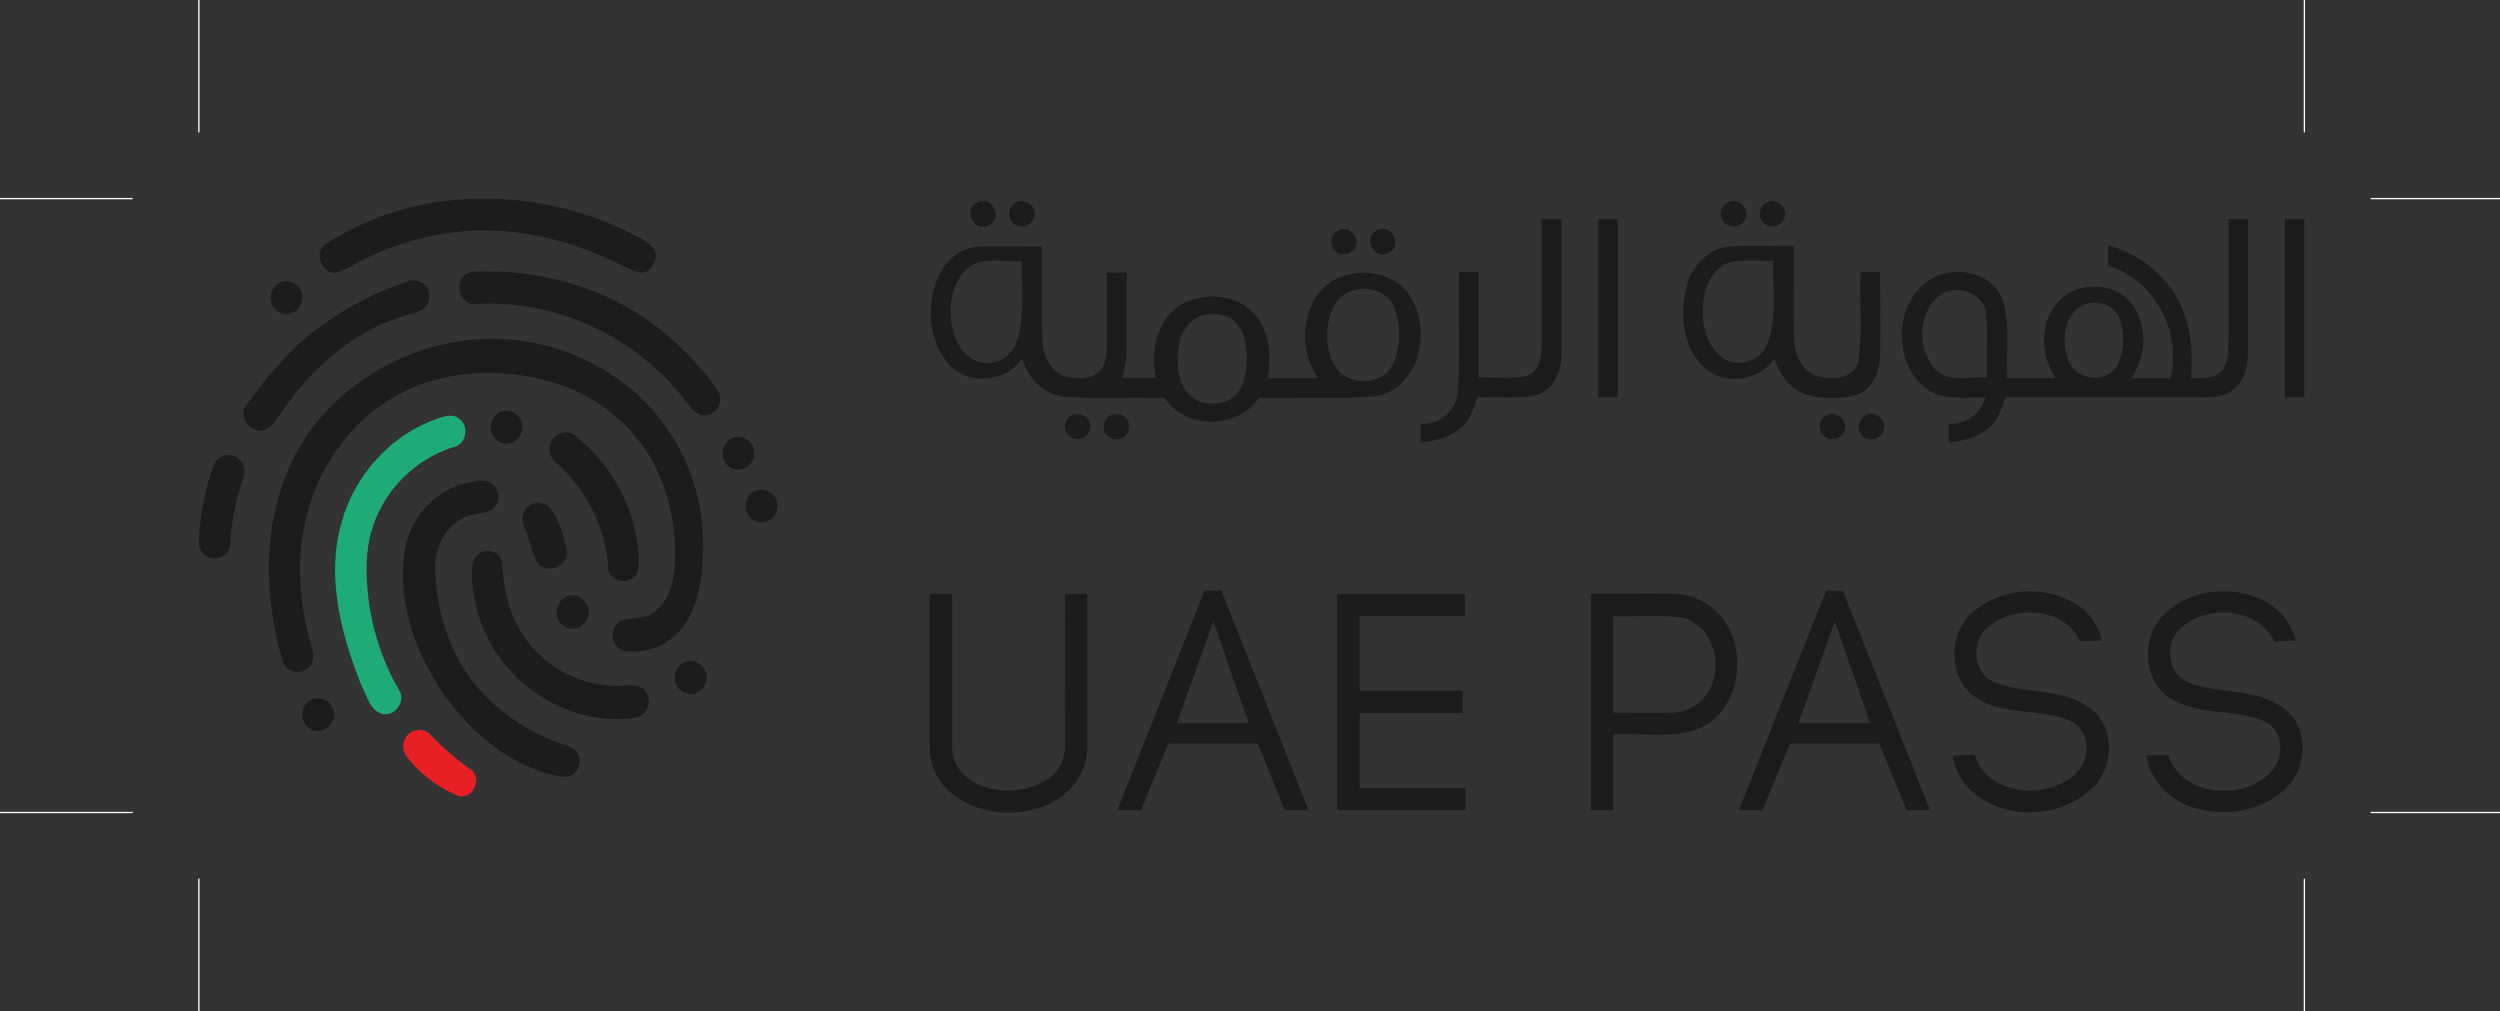 <svg id="Layer_1" data-name="Layer 1" xmlns="http://www.w3.org/2000/svg" xmlns:xlink="http://www.w3.org/1999/xlink" viewBox="0 0 578.28 233.88"><rect x="0" y="0" width="578.28" height="233.88" fill="#333333" stroke="none"/><defs><style>.cls-1,.cls-6{fill:none;}.cls-2{clip-path:url(#clip-path);}.cls-3{fill:#1d1c1b;}.cls-4{fill:#1eab75;}.cls-5{fill:#e82026;}.cls-6{stroke:#fff;stroke-width:0.3px;}</style><clipPath id="clip-path"><rect class="cls-1" width="579.03" height="233.88"/></clipPath></defs><title>UAE Pass</title><g class="cls-2"><path class="cls-3" d="M101.65,46.66a75.66,75.66,0,0,1,43.21,6.79c2.17,1.13,4.65,2,6.26,3.9,1.21,1.55.36,3.75-.87,5-1.63,1.44-3.73.28-5.38-.47-10.8-5.57-22.9-9-35.12-8.54a64.4,64.4,0,0,0-28.1,8,15.11,15.11,0,0,1-4.32,1.78c-3.29-.2-4.82-5.22-1.73-6.87a67.18,67.18,0,0,1,26.05-9.61"/><path class="cls-3" d="M225.78,47c3.16-2.27,6.51,3.15,3.12,5-3.15,2.12-6.35-3.15-3.12-5"/><path class="cls-3" d="M234.43,47.26c1.95-2,5.65.3,4.79,2.89a2.94,2.94,0,1,1-4.79-2.89"/><path class="cls-3" d="M399.55,46.92c2.36-1.6,5.61,1.57,4,4a3,3,0,0,1-5.08.11,2.9,2.9,0,0,1,1.06-4.07"/><path class="cls-3" d="M408.22,47.12c2-1.71,5.35.43,4.63,2.93a2.93,2.93,0,1,1-4.63-2.93"/><path class="cls-3" d="M356.62,50.67h4.59c0,10.33,0,20.68,0,31,0,3.85-1.6,8.37-5.62,9.63-4.54,1.15-9.3.41-13.92.62-.7,2.49-1.6,5.08-3.59,6.86-2.51,2.47-6.12,3.19-9.48,3.56,0-1.44,0-2.87,0-4.3a8.22,8.22,0,0,0,8.67-7.85c.44-9.08,0-18.2.21-27.29H342c.06,8.14,0,16.28,0,24.42,3.64-.12,7.34.39,10.93-.31,3-.83,3.69-4.32,3.66-7,0-9.77,0-19.55,0-29.33"/><path class="cls-3" d="M369.65,50.67h4.54q0,20.61,0,41.26h-4.53c-.05-13.76,0-27.52,0-41.27"/><path class="cls-3" d="M515.49,79.1c0-9.48,0-19,0-28.43H520q0,15.09,0,30.19c0,3.29-.63,7-3.31,9.2-2.06,1.72-4.88,1.84-7.44,1.88-15.14,0-30.3,0-45.44,0-.7,2.57-1.68,5.2-3.75,7-2.51,2.34-6,3-9.29,3.43l-.06-4.33A8.31,8.31,0,0,0,459.2,92c-4.5-.27-9.59.78-13.5-2-8.17-6-7.68-20.51,1.2-25.59,5.58-3.17,14.29-1.35,16.43,5.22,1.79,5.75.6,11.89.95,17.82,3.75,0,7.5,0,11.24,0-3.74-5.27-3.76-13.32.9-18s13.65-4.13,17.25,1.57a15,15,0,0,1-.73,16.44c3,0,6.08,0,9.13,0,2.58-10.71-3.69-22.84-14.46-26,0-1.58,0-3.14,0-4.71,8,2.11,15,8.11,17.7,16,1.73,4.71,1.8,9.8,1.54,14.75,2.26-.08,4.89.29,6.72-1.37s1.79-4.56,1.9-6.93M448.42,68.55c-5,4.23-5,12.78-.36,17.26,3.19,2.72,7.71,1.2,11.52,1.53-.1-5,.19-10-.14-14.91-.73-4.88-7.36-7-11-3.88m34,1.8c-5.2,1.76-5.7,8.8-3.9,13.18,1.67,4.58,9,5.23,11.31.89a14.32,14.32,0,0,0,.35-10.91c-1.16-3-4.87-4.09-7.76-3.16"/><path class="cls-3" d="M528.51,50.67H533c0,13.74,0,27.5,0,41.26h-4.48q0-20.64,0-41.27"/><path class="cls-3" d="M309.48,53.32a3,3,0,0,1,4.33,2.8c0,2.37-3.27,3.58-4.9,2a2.93,2.93,0,0,1,.57-4.75"/><path class="cls-3" d="M318.78,53.18c3.48-1.59,5.78,4.26,2.16,5.42-3.49,1.63-5.72-4.22-2.16-5.42"/><path class="cls-3" d="M218,62.23A10.92,10.92,0,0,1,227.26,57c4.6-.06,9.2,0,13.8,0,0,7.14-.08,14.29.05,21.43.06,3.51,1.71,7.51,5.34,8.62,2.43.66,5.34.75,7.49-.78,1.82-1.44,1.95-4,2.06-6.15.06-5.68,0-11.36,0-17.05l4.61,0c0,5.92,0,11.84,0,17.76a21.68,21.68,0,0,1-1.07,6.58c2.61,0,5.21,0,7.83,0-.75-4.39-.57-9.2,1.91-13,4.49-7.63,17.31-7.81,22-.32,2.57,3.93,2.77,8.9,1.92,13.39,3.9,0,7.8,0,11.7,0a17.22,17.22,0,0,1-.17-19.3c5.06-7.11,17.62-6.77,21.87,1,4.44,7.78,1.61,20.43-8.07,22.44-9.07.89-18.26.14-27.37.42-4.75,7.3-17,7.35-21.77,0-7.54-.23-15.11.19-22.65-.22-5-.21-9-4.25-10.29-8.9-3.72,5.66-13.07,6.4-17.3.95-4.8-6-5-15.07-1.18-21.59m5.39.19c-4,4.2-4.28,10.9-2.2,16.07,1.3,3.4,4.87,6.24,8.67,5.26,3.46-.53,5.43-3.94,6-7.12,1-5.37.36-10.86.53-16.29-4.29.42-9.55-1.33-13,2.08m88.52,5.14c-2.83,1.27-4.26,4.38-4.65,7.29-.52,3.65-.21,7.76,2.23,10.71,3.31,3.94,10.82,3.3,12.86-1.64A17.15,17.15,0,0,0,322.44,71c-1.67-4-6.84-5.18-10.53-3.42M278,73c-3,.92-4.86,3.93-5.31,6.91-.55,3.44-.48,7.27,1.47,10.28,2.21,3.43,7.32,4.07,10.65,2,2.29-1.53,3.16-4.37,3.44-7,.34-3.51.2-7.45-2.16-10.29-1.91-2.35-5.35-2.73-8.09-1.9"/><path class="cls-3" d="M390.1,66.33c1.2-4.66,5-9,10.08-9.32S410,57,415,56.94c0,7.1-.06,14.21,0,21.32.06,3.56,1.7,7.65,5.42,8.74,3.34,1,8.6.65,9.44-3.54,1-6.78.25-13.68.51-20.52l4.52,0c0,6.48.13,12.95,0,19.42-.14,3.61-1.73,7.74-5.46,9a23.17,23.17,0,0,1-10.95.09c-4.09-1-6.81-4.65-8.05-8.48-3.53,5.29-12.05,6.34-16.54,1.75-4.65-4.74-5.43-12.13-3.75-18.31M394.32,68c-1.09,4.91-.37,10.83,3.57,14.33,3.47,3.09,9.55,1.41,11-3,2.29-6.07,1-12.71,1.34-19-3.09.07-6.2-.2-9.28.15-3.65.61-5.91,4.16-6.67,7.52"/><path class="cls-3" d="M108.2,63.2c1.54-.68,3.31-.33,5-.42,13.54.1,27.2,4.14,38.07,12.34a69.62,69.62,0,0,1,14.71,15.07,3.76,3.76,0,0,1-2.5,5.82c-2.4.49-3.7-1.86-5-3.43-11.21-14.53-29.59-23.27-48-22.27-4.06.81-6-5.4-2.3-7.11"/><path class="cls-3" d="M93.91,65.22a3.74,3.74,0,0,1,5.23,4.49c-.83,2.68-4.06,2.64-6.24,3.55-11.74,3.67-21.2,12.41-28,22.43-1.17,1.65-2.38,3.68-4.59,4-2.81-.13-5.12-3.47-3.36-6,4.94-6.6,10.18-13.17,16.94-18a73.5,73.5,0,0,1,20-10.45"/><path class="cls-3" d="M64.05,65.79c2.31-1.94,6.21.17,5.88,3.15a3.67,3.67,0,0,1-5.31,3.3,3.88,3.88,0,0,1-.57-6.45"/><path class="cls-3" d="M105.9,79a50.34,50.34,0,0,1,38.5,9.75,46.37,46.37,0,0,1,18.15,34.68c.2,6.84-.12,14.12-3.61,20.2a14.56,14.56,0,0,1-14.29,7c-3.31-.55-4-5.53-1.06-7,2.26-.84,4.9-.29,7-1.62,3.86-2.17,5.16-6.88,5.47-11,.65-10.32-2-21.1-8.45-29.31A39.69,39.69,0,0,0,126.24,88c-11.65-3.06-24.7-2.3-35.21,3.94C79.18,98.71,71.52,111.57,69.86,125c-1.18,8.28,0,16.69,2.23,24.69.58,1.68.55,3.82-1,4.95a3.64,3.64,0,0,1-5.8-2c-4-13.94-4.56-29.35,1-43C72.68,93.21,88.74,81.78,105.9,79"/><path class="cls-3" d="M115.12,95.64a3.68,3.68,0,0,1,5.63,2.3c.82,2.8-2.33,5.69-5,4.39a3.88,3.88,0,0,1-.61-6.69"/><path class="cls-3" d="M247.24,96.54c1.7-1.79,5.15-.33,4.94,2.14a2.93,2.93,0,1,1-4.94-2.14"/><path class="cls-3" d="M256.46,96.36a2.94,2.94,0,1,1,0,4.67,2.93,2.93,0,0,1,0-4.67"/><path class="cls-3" d="M421.91,96.51c1.72-1.76,5.13-.26,4.9,2.21a2.93,2.93,0,1,1-4.9-2.21"/><path class="cls-3" d="M431.13,96.35c2-1.77,5.46.57,4.59,3.09-.49,2.47-4.31,3-5.39.67a2.79,2.79,0,0,1,.8-3.76"/><path class="cls-3" d="M128.77,100.66a3.6,3.6,0,0,1,4.36.19,38.8,38.8,0,0,1,14.35,25.06c.25,2.25.59,4.63-.19,6.81-1.56,2.85-6.72,1.85-6.61-1.63a36.14,36.14,0,0,0-12-24.08,3.9,3.9,0,0,1,.08-6.35"/><path class="cls-3" d="M168.83,101.63c2.27-1.63,5.7.32,5.63,3.07.34,2.92-3.4,5.12-5.75,3.3a3.88,3.88,0,0,1,.12-6.37"/><path class="cls-3" d="M51.16,105.7a3.63,3.63,0,0,1,5,1.61c1,1.66,0,3.46-.48,5.1A54.74,54.74,0,0,0,53.24,126,3.6,3.6,0,0,1,48.51,129,3.71,3.71,0,0,1,46,125.13a60.82,60.82,0,0,1,2.85-15.93c.46-1.32.92-2.85,2.29-3.5"/><path class="cls-3" d="M106.7,112.05c2-.53,4.26-1.29,6.34-.63a3.81,3.81,0,0,1,.64,6.57c-2.09,1-4.58.74-6.61,1.91-4.12,2-6.4,6.7-6.41,11.18.12,10.87,3.84,22,11.58,29.81a44.79,44.79,0,0,0,18.47,11.41c2,.52,4,2.4,3.21,4.66-.29,2.17-2.66,3.16-4.61,2.57-10.16-1.92-18.74-8.71-25-16.69-7.43-9.67-12.22-22-10.87-34.31a19.46,19.46,0,0,1,13.24-16.48"/><path class="cls-3" d="M174.78,113.54a3.76,3.76,0,1,1-.46,6.84c-2.65-1.41-2.38-5.83.46-6.84"/><path class="cls-3" d="M122.78,116.81c2.45-1.54,5,.63,5.87,2.92a28,28,0,0,1,2.51,7.86c.24,3.59-5,5.46-7,2.43-1.21-2.65-1.79-5.55-2.91-8.24a3.79,3.79,0,0,1,1.49-5"/><path class="cls-3" d="M110.86,128c2-1.3,5.16-.27,5.23,2.3.48,5,1.16,10.1,3.68,14.54a26.08,26.08,0,0,0,23.2,13.8c2.05.15,4.64-.73,6.17,1.11a3.83,3.83,0,0,1-1.93,6.24c-12.82,2-26.23-4.81-32.9-15.78a34.47,34.47,0,0,1-5.16-17.45c0-1.68.15-3.75,1.71-4.76"/><path class="cls-3" d="M215.06,137.37h5.19c0,11.8,0,23.61,0,35.42-.08,4,2.88,7.47,6.5,8.85a17.35,17.35,0,0,0,15.05-1.09,9,9,0,0,0,4.54-7.83c.06-11.78,0-23.57,0-35.35h5.15q0,17.67,0,35.35c.19,6.6-5,12.34-11.09,14.16-7.35,2.28-16.27,1-21.73-4.74a13.46,13.46,0,0,1-3.63-9.38c0-11.79,0-23.59,0-35.39"/><path class="cls-3" d="M278.61,136.62l3.92,0Q292.6,162,302.69,187.4H297.2c-2.07-5.14-4.21-10.27-6.28-15.4-6.87-.05-13.75,0-20.63,0-2.14,5.13-4.3,10.24-6.32,15.41h-5.53q10.13-25.38,20.17-50.78m2.08,7.13c-2.88,7.82-5.62,15.69-8.44,23.53h16.61c-2.7-7.84-5.5-15.66-8.17-23.53"/><path class="cls-3" d="M309.32,137.36q14.76,0,29.53,0c0,1.71,0,3.42,0,5.14H314.5v17.28h23.85c0,1.71,0,3.42,0,5.13-8,0-15.9,0-23.84,0q0,8.7,0,17.41H339c0,1.69,0,3.38,0,5.08H309.31q0-25,0-50"/><path class="cls-3" d="M368,137.31c6.45.06,12.92-.06,19.38.05a14.61,14.61,0,0,1,12.4,7.74c4.41,8,1.77,19.92-7.11,23.56-6.22,2.26-13,.81-19.49,1.22,0,5.83,0,11.68,0,17.52H368V137.31m5.17,5.19q0,11.19,0,22.37c4.47,0,8.95.06,13.42,0a10.44,10.44,0,0,0,8.94-5.44c3.09-5.9.57-14.83-6.36-16.53-5.29-.8-10.68-.17-16-.37"/><path class="cls-3" d="M402.22,187.4q10.08-25.4,20.16-50.77h3.9q10.1,25.38,20.16,50.77H441c-2.09-5.14-4.21-10.27-6.28-15.4-6.89,0-13.76,0-20.65,0-2.13,5.13-4.3,10.24-6.32,15.41h-5.51M416,167.28c5.54,0,11.08,0,16.61,0-2.74-7.83-5.41-15.69-8.23-23.5q-4.14,11.78-8.38,23.51"/><path class="cls-3" d="M456.12,141.76a20.59,20.59,0,0,1,25-1.45,14.33,14.33,0,0,1,5.11,7.86c-1.7.06-3.39.13-5.07.17-3.56-7.78-14.95-8.48-21.1-3.48-4.13,3.15-3.88,10.71,1.12,12.87,6.9,2.92,15.18,1.29,21.62,5.66,6.31,3.83,6.49,13.5,1.54,18.52-7.44,7.68-21.48,8.16-29,.36a14.32,14.32,0,0,1-3.69-7.54l5.18-.14c2.8,9.43,16.54,10.6,23.1,4.5,3.63-3,3.83-9.9-.72-12.16-6.88-3.25-15.27-1.2-21.85-5.4-6.74-4.08-6.9-14.68-1.26-19.77"/><path class="cls-3" d="M500.64,142c6.39-6.1,17.09-6.92,24.5-2.21a14.33,14.33,0,0,1,5.88,8.38l-5,.21c-3.66-7.87-15.26-8.55-21.38-3.3-4,3.29-3.48,10.8,1.59,12.78,6.95,2.74,15.24,1.22,21.63,5.71,5.8,3.74,6.19,12.62,1.89,17.66-5.35,6.31-14.8,8-22.47,5.55-5.43-1.7-10-6.29-10.82-12a45.83,45.83,0,0,1,5.11-.06c3.21,9.76,18,10.69,24.13,3.35,2.78-3.32,2.31-9.35-1.94-11.23-6.75-3-14.79-1.19-21.27-5.06-6.93-3.84-7.37-14.54-1.81-19.75"/><path class="cls-3" d="M131.18,138c2.82-1.3,6,2.07,4.79,4.86a3.72,3.72,0,0,1-5.8,1.77c-2.27-1.7-1.71-5.76,1-6.63"/><path class="cls-3" d="M157.76,153.53c2.56-1.94,6.42.89,5.62,3.88a3.7,3.7,0,0,1-5.74,2.45,3.88,3.88,0,0,1,.12-6.33"/><path class="cls-3" d="M71.68,162a3.72,3.72,0,0,1,5.59,3.13c.27,2.85-3.25,5.05-5.64,3.37a3.89,3.89,0,0,1,.05-6.5"/><path class="cls-4" d="M101.6,96.69c1.52-.51,3.48-1,4.76.28,2.17,1.71,1.49,5.69-1.25,6.39a29,29,0,0,0-18.25,16.79c-2.45,5.89-2.34,12.45-1.59,18.68a56.5,56.5,0,0,0,7,20.75c1.74,2.5-.85,6.24-3.78,5.54s-3.54-4.1-4.8-6.37c-4.66-11.7-8.22-24.8-4.83-37.32,2.9-11.32,11.58-21.09,22.79-24.74"/><path class="cls-5" d="M94.74,169.59a3.76,3.76,0,0,1,5.27.84,69.8,69.8,0,0,0,8.74,7.47c2.88,1.84.89,6.87-2.49,6.27a28.67,28.67,0,0,1-11.93-8.86,3.93,3.93,0,0,1,.41-5.72"/><line class="cls-6" x1="46" x2="46" y2="30.63"/><line class="cls-6" y1="45.94" x2="30.67" y2="45.94"/><line class="cls-6" y1="187.94" x2="30.67" y2="187.94"/><line class="cls-6" x1="46" y1="233.88" x2="46" y2="203.25"/><line class="cls-6" x1="533.03" x2="533.03" y2="30.63"/><line class="cls-6" x1="579.03" y1="45.94" x2="548.36" y2="45.94"/><line class="cls-6" x1="579.03" y1="187.94" x2="548.36" y2="187.94"/><line class="cls-6" x1="533.03" y1="233.88" x2="533.03" y2="203.25"/></g></svg>